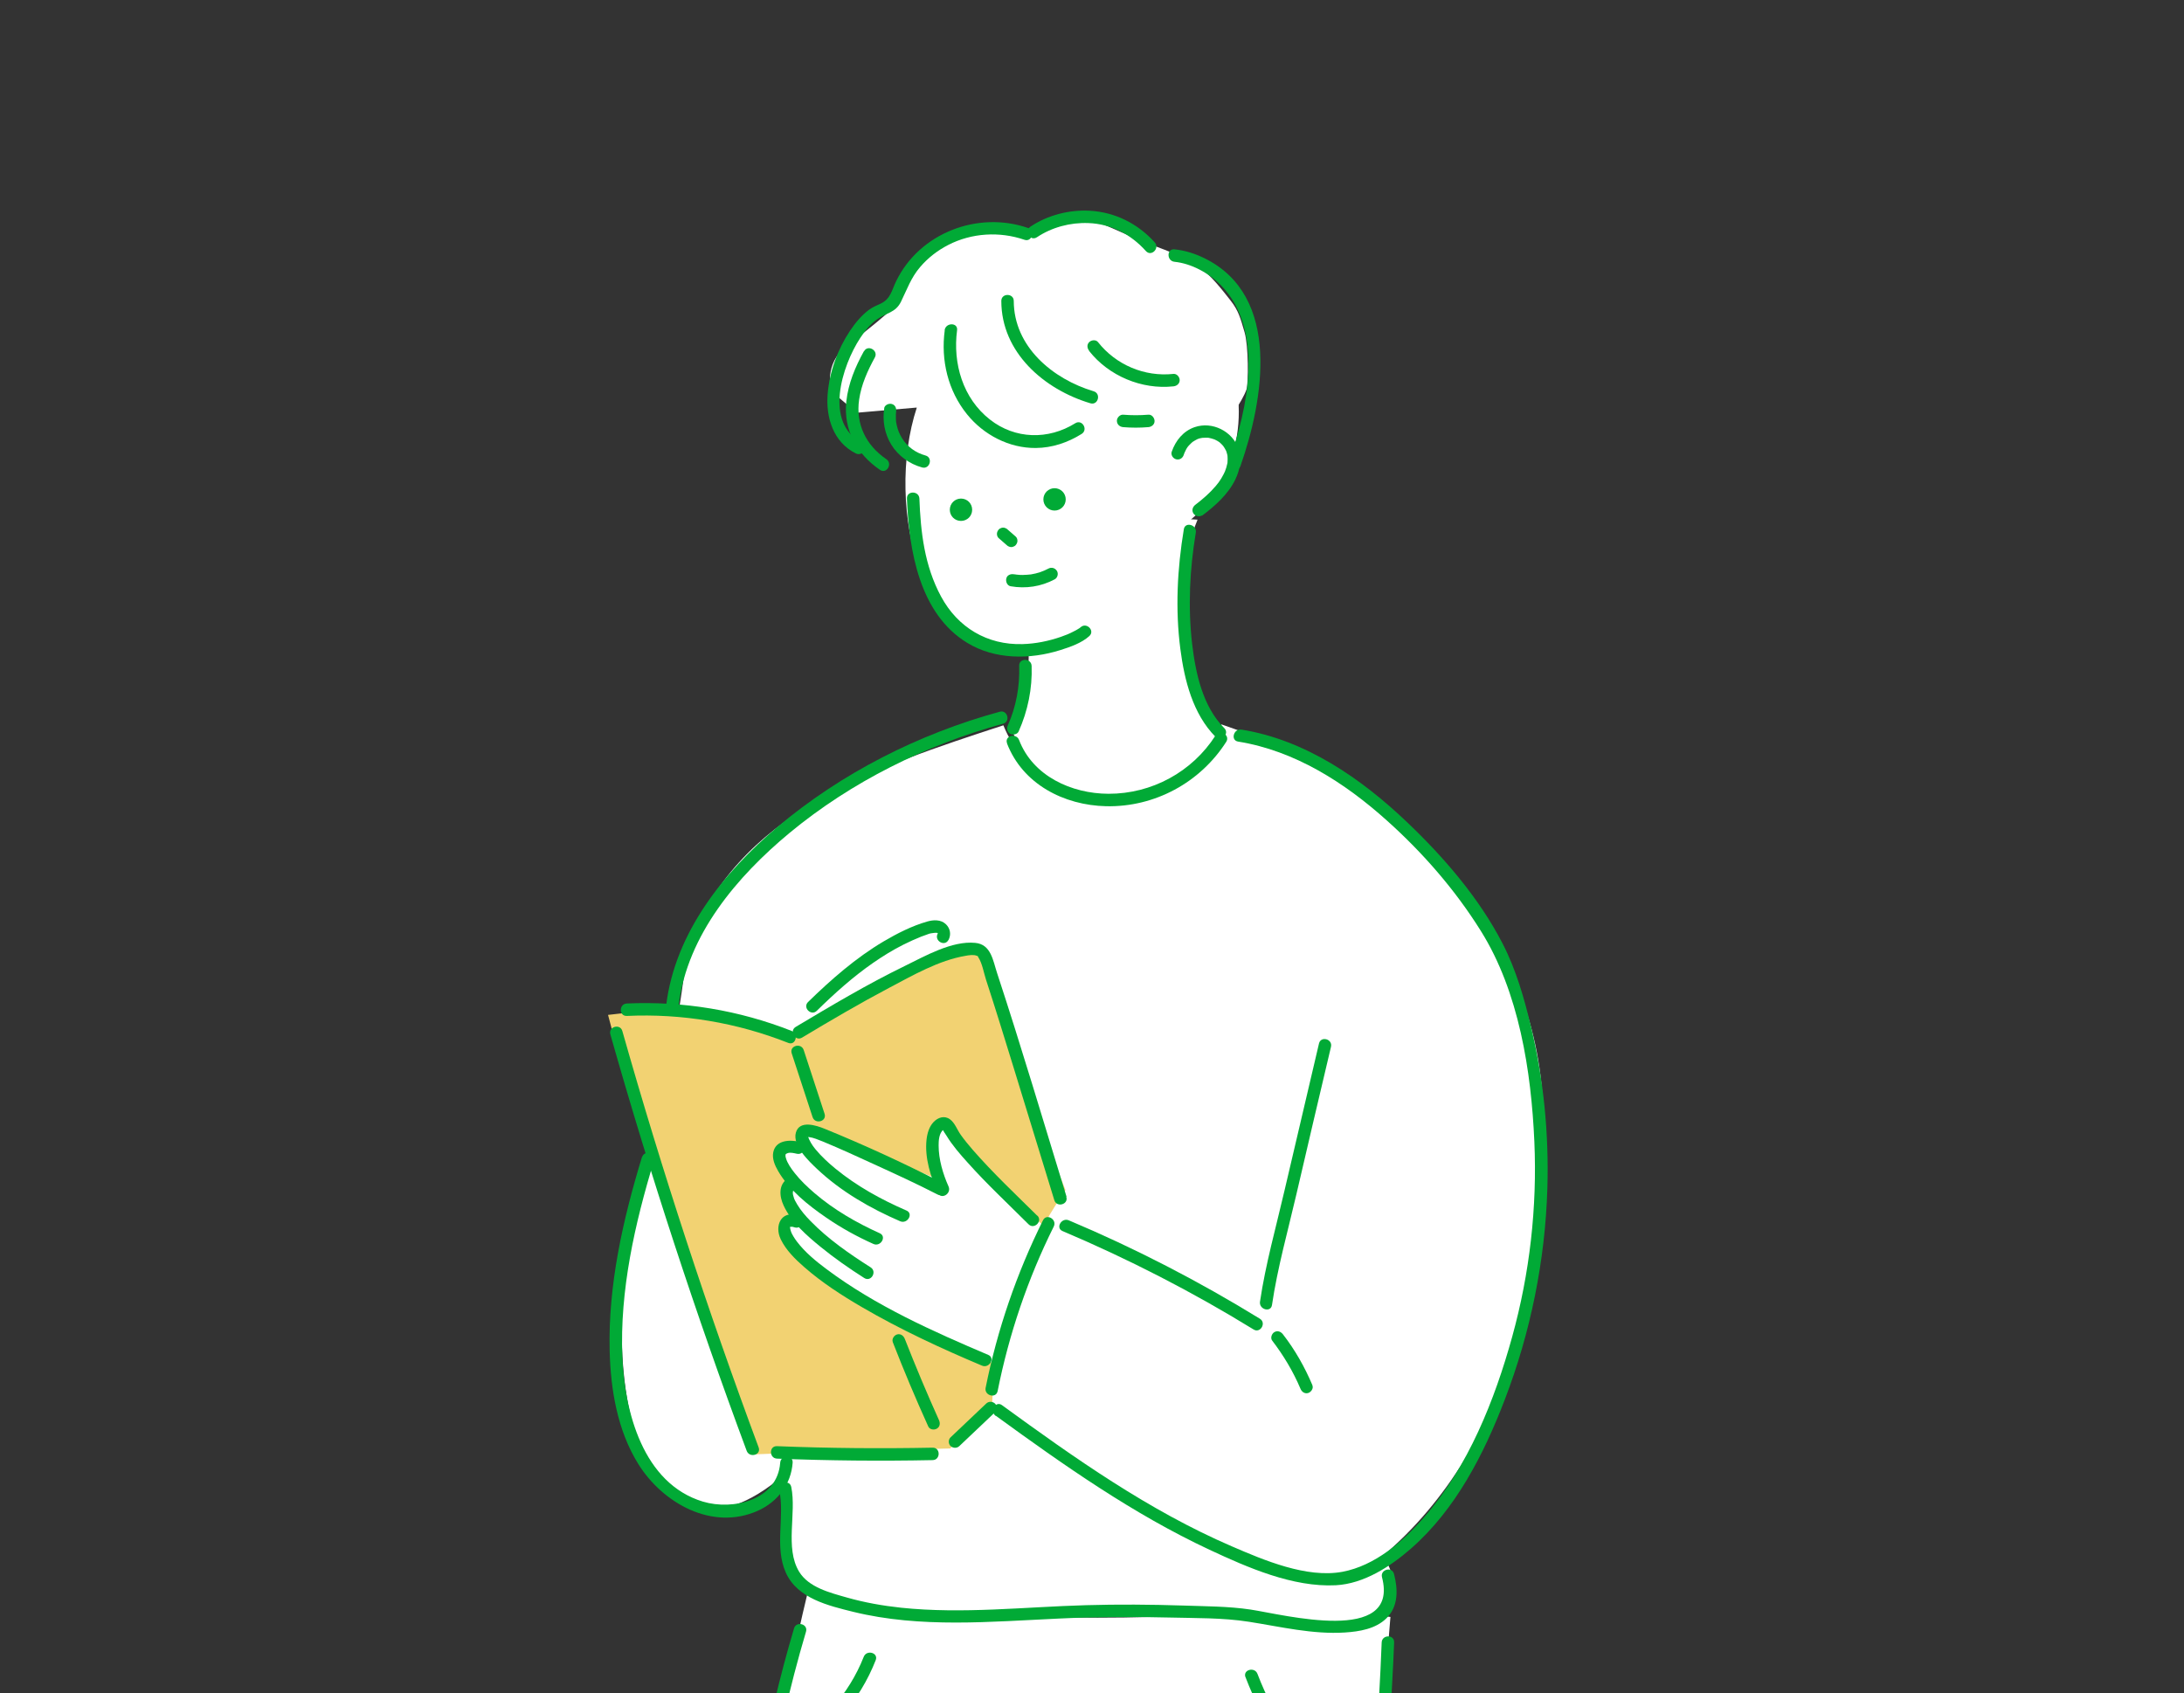 <?xml version="1.0" encoding="UTF-8"?>
<svg id="_レイヤー_2" data-name="レイヤー 2" xmlns="http://www.w3.org/2000/svg" xmlns:xlink="http://www.w3.org/1999/xlink" viewBox="0 0 189.54 146.93">
  <rect x="0" y="0" width="189.54" height="146.93" fill="#333333" stroke="none"/>
  <defs>
    <style>
      .cls-1 {
        fill: #fff;
      }

      .cls-2 {
        fill: #01aa36;
      }

      .cls-3 {
        fill: none;
      }

      .cls-4 {
        fill: #f2d272;
      }

      .cls-5 {
        clip-path: url(#clippath);
      }
    </style>
    <clipPath id="clippath">
      <rect class="cls-3" width="189.54" height="146.93"/>
    </clipPath>
  </defs>
  <g id="item">
    <g class="cls-5">
      <g>
        <g>
          <path class="cls-1" d="M70.05,138.35c12.11,2.04,24.49,2.47,36.66,1.66,4.62.1,8.69-.37,13.96.32-3.9,47.22-7.77,95.67-11.78,142.65-8.13,2.4-16.41,1.8-24.67-1.02.73-19.14,1.46-38.28,2.19-57.42-2.92,19.86-6.38,39.15-8.7,59.15-8.35,1.55-16.64.99-24.74-2.39,8.37-50.85,8.35-106.9,17.09-142.94Z"/>
          <path class="cls-1" d="M87.08,62.95c3.35,8.25,15.55,9.01,18.93-.08,14.13,4.73,26.27,16.34,27.76,31.16,1.47,14.62-2.49,31.49-13.8,41.04.97,1.09,1.18,2.78.5,4.07-.68,1.29-2.2,2.08-3.64,1.89-13.06-1.66-26.03-.64-39.19-1.06-2.32-.07-6.59-.33-8.35-2.78s-.82-5.05-1.27-9.18c-12.17,10.43-17.26-8.41-12.01-26.76,2.73-9.52,3.48-18.27,3.7-18.89,4.02-11.82,16.39-15.82,27.36-19.41Z"/>
        </g>
        <path class="cls-4" d="M68.79,90.09c4.58-4.07,10.26-6.88,16.09-7.98,2.47,7.32,4.95,14.65,7.59,21.17-3.87,5.61-6.12,12.31-6.37,18.64-1.23,1.26-2.46,2.51-3.63,3.79-5.75.14-11.49.27-17.01.51-5.08-12.41-9.33-25.16-12.69-38.14,5.38-.7,10.93.02,16.03,2.01Z"/>
        <path class="cls-1" d="M86.22,118.29c1.42-3.97,2.83-7.94,4.16-12.08-3.14-2.66-5.94-5.71-8.33-9.06-1.26,1.28-1.56,3.39-.6,5.19-3.67-1.41-7.34-2.82-10.9-4.22-1.03.66-2.07,1.32-3.1,1.98.95,1.68,1.44,3.61,1.41,5.53-.35.42-.7.84-1.04,1.27,4.67,5.58,11.26,9.51,18.4,11.38Z"/>
        <g>
          <path class="cls-1" d="M87.64,62.96c1.22-1.98,1.76-4.37,1.61-6.76-9.22,1.61-12.53-12.21-9.68-20.84,4.19-12.71,20.5-15.02,26.29-5.67,2.96,4.77,1.83,11.82-2.51,15.4.05-.02.1-.03.58.01-2.53,6.17-1.63,13.64,2.12,18.78-1.84,3.4-13.62,11.47-18.4-.92Z"/>
          <path class="cls-1" d="M79.57,35.37l-5.22.45-2.22-1.88s-.68-2.39,1.37-3.93,3.59-2.9,3.59-2.9c0,0,.68-1.03,1.54-2.73.85-1.71,2.05-2.9,4.27-3.59,2.22-.68,4.27-.68,4.27-.68,0,0,2.39.17,4.27-.34,1.88-.51,2.39-1.03,3.76-.51s3.93,1.71,3.93,1.71c0,0,3.59,1.2,4.78,2.05s2.22,2.22,2.9,3.08.85,1.54,1.2,2.73.34,4.44.17,4.96-.68,1.37-1.03,1.88-3.08,1.71-4.44,1.88-7.52.51-8.54.34-7.52-.85-8.03-1.03-6.57-1.47-6.57-1.47Z"/>
          <g>
            <path class="cls-2" d="M82.43,44.24c0-.53.43-.97.97-.97s.97.43.97.97-.43.97-.97.97-.97-.43-.97-.97Z"/>
            <circle class="cls-2" cx="91.52" cy="43.34" r=".97"/>
          </g>
        </g>
        <g>
          <path class="cls-2" d="M93.77,54.44c-.12.11.03,0-.16.12-.14.09-.28.17-.43.24-.38.2-.7.33-1.11.47-1.07.37-2.2.6-3.33.63-3.06.09-5.62-1.44-7.07-4.13s-1.77-5.62-1.88-8.5c-.03-.69-1.11-.7-1.08,0,.17,4.45,1.07,9.99,5.23,12.52,2.41,1.47,5.45,1.46,8.08.63.86-.27,1.85-.61,2.52-1.22.51-.47-.25-1.23-.76-.76h0Z"/>
          <path class="cls-2" d="M88.14,46.56l-.7-.61c-.05-.05-.11-.09-.17-.11-.06-.03-.13-.05-.21-.05-.07,0-.14.01-.21.05-.07.02-.12.06-.17.11-.09.1-.16.24-.16.38s.05.29.16.38l.7.61c.05.05.11.09.17.11.06.03.13.05.21.05.07,0,.14-.01.21-.05.07-.02.12-.06.17-.11.09-.1.16-.24.16-.38s-.05-.29-.16-.38h0Z"/>
          <path class="cls-2" d="M87.71,50.88c1.31.23,2.64.03,3.82-.6.25-.13.35-.5.19-.74-.16-.25-.47-.34-.74-.19-.45.24-.94.41-1.5.5-.03,0-.06,0-.09.01.05,0,.04,0-.03,0-.07,0-.14.01-.2.02-.14.01-.27.02-.41.02s-.27,0-.41-.02c-.07,0-.14-.01-.2-.02.07,0-.13-.02-.15-.02-.28-.05-.6.07-.66.38-.06.26.08.61.38.66h0Z"/>
          <path class="cls-2" d="M104.3,44.77c1.14-.85,2.28-1.86,2.91-3.16.4-.83.59-1.81.27-2.69-.54-1.5-2.27-2.37-3.8-1.85-.99.34-1.65,1.16-1.99,2.13-.1.28.11.59.38.66.3.08.57-.1.66-.38.02-.05.03-.09.05-.14.04-.1-.02.04.02-.05.04-.1.09-.19.14-.29.04-.08.09-.15.14-.22.03-.04.07-.1.02-.03.03-.04.07-.08.11-.12.05-.06.11-.12.17-.17.03-.03.06-.05.09-.08.01-.01.03-.02.04-.04.06-.05-.08.06-.02.02.14-.09.27-.17.41-.24.03-.01-.1.03,0,0,.03-.01.07-.02.1-.04.08-.03.16-.05.24-.06.03,0,.07-.01.1-.02.11-.02-.04,0,0,0,.08,0,.15-.01.23-.01s.15,0,.23,0c.03,0,.07,0,.1,0,.06,0-.06,0-.06,0,.02,0,.05,0,.07.01.15.03.29.07.44.12.03.01.06.03.1.04-.08-.03-.06-.03,0,0,.07.04.14.07.21.11.06.04.12.07.17.11s.06.05,0,0c.03.03.06.05.09.08.06.05.11.1.16.16.02.03.05.05.07.08.01.01.02.03.03.04.05.05-.06-.08-.02-.03.09.13.17.26.24.4.05.1,0-.02,0,0,.01.03.03.07.04.1.03.08.05.17.07.25,0,.04.01.08.02.11.02.11,0-.02,0,.01,0,.09.01.17.01.26s0,.18-.01.27c0,.02,0,.04,0,.06,0,0,.02-.1,0-.04,0,.05-.02.1-.03.15-.04.2-.1.4-.18.6,0,0-.03.08-.01.03.02-.05-.02.05-.03.06-.03.06-.05.11-.08.17-.07.13-.14.25-.21.38-.15.25-.31.46-.49.67-.51.6-1.12,1.13-1.75,1.61-.23.17-.35.47-.19.74.13.23.5.37.74.19h0Z"/>
          <path class="cls-2" d="M88.4,63.49c.8-1.79,1.2-3.73,1.13-5.7-.03-.69-1.11-.7-1.08,0,.06,1.77-.26,3.54-.98,5.15-.12.27-.08.58.19.74.23.13.62.07.74-.19h0Z"/>
          <path class="cls-2" d="M102.74,45.93c-.57,3.43-.75,6.96-.3,10.41.35,2.69,1.08,5.62,3.05,7.61.49.49,1.25-.27.76-.76-1.87-1.87-2.49-4.77-2.79-7.31-.37-3.21-.21-6.48.32-9.66.11-.68-.93-.97-1.04-.29h0Z"/>
          <path class="cls-2" d="M87.39,64.51c1.36,3.54,4.94,5.38,8.61,5.46,4.21.09,8.16-2.05,10.42-5.59.37-.59-.56-1.13-.93-.55-2.02,3.16-5.53,5.07-9.29,5.06-3.2-.01-6.56-1.53-7.76-4.67-.25-.64-1.29-.36-1.04.29h0Z"/>
          <path class="cls-2" d="M74.97,30.49c-.75,1.36-1.35,2.79-1.52,4.34-.27,2.47.9,4.57,2.92,5.95.58.39,1.12-.54.55-.93-1.76-1.2-2.67-3.04-2.36-5.17.19-1.3.73-2.5,1.36-3.65.34-.61-.6-1.15-.93-.55h0Z"/>
          <path class="cls-2" d="M76.74,35.43c-.17,1.09.03,2.21.61,3.16s1.57,1.68,2.68,1.98c.67.18.96-.86.29-1.04-.85-.23-1.58-.76-2.03-1.49-.24-.39-.37-.71-.47-1.16-.05-.21-.06-.3-.07-.55,0-.12,0-.23,0-.35,0-.06,0-.12.01-.17.01-.11,0,.03.01-.09.04-.29-.07-.58-.38-.66-.26-.07-.62.09-.66.38h0Z"/>
          <path class="cls-2" d="M81.99,28.67c-.35,2.59.28,5.24,1.93,7.28,1.44,1.79,3.66,2.95,5.97,2.93,1.42-.01,2.78-.47,3.98-1.22.59-.37.05-1.3-.55-.93-2.34,1.46-5.22,1.4-7.41-.32-2.35-1.84-3.23-4.87-2.85-7.75.09-.69-.99-.68-1.08,0h0Z"/>
          <path class="cls-2" d="M86.9,26.12c0,4.47,3.71,7.68,7.73,8.88.67.2.95-.84.29-1.04-3.55-1.06-6.93-3.86-6.94-7.84,0-.69-1.08-.7-1.08,0h0Z"/>
          <path class="cls-2" d="M97.47,37.07c.73.06,1.46.06,2.19,0,.28-.02.55-.23.54-.54-.01-.27-.24-.57-.54-.54-.73.06-1.46.06-2.19,0-.28-.02-.55.27-.54.54.01.31.24.51.54.54h0Z"/>
          <path class="cls-2" d="M94.52,30.46c1.71,2.17,4.57,3.37,7.32,3.07.29-.03.54-.23.54-.54,0-.27-.25-.57-.54-.54-2.51.27-4.99-.78-6.55-2.76-.18-.23-.57-.19-.76,0-.23.22-.18.54,0,.76h0Z"/>
          <path class="cls-2" d="M100.21,21.03c-1.46-1.62-3.44-2.62-5.63-2.74-1.79-.1-3.65.38-5.14,1.37-.58.38-.04,1.32.55.93,1.31-.87,2.89-1.29,4.47-1.23,1.96.07,3.69.98,4.99,2.43.47.52,1.23-.25.76-.76h0Z"/>
          <path class="cls-2" d="M89.2,19.78c-4.35-1.5-9.41.45-11.43,4.63-.37.76-.48,1.52-1.3,1.92-.36.17-.69.3-1.02.53-.68.5-1.22,1.16-1.69,1.86-1.07,1.61-1.77,3.54-1.93,5.46-.17,2.07.49,4.19,2.44,5.17.62.31,1.17-.62.55-.93-3.35-1.69-1.74-6.68-.17-9.08.4-.61.87-1.21,1.47-1.63.78-.56,1.6-.56,2.07-1.52.52-1.06.87-2.09,1.66-3.01.68-.8,1.51-1.44,2.44-1.92,2.04-1.05,4.46-1.19,6.62-.45.66.23.94-.82.29-1.04h0Z"/>
          <path class="cls-2" d="M107.66,40.43c1.99-5.68,3.59-14.72-3.13-18.02-.82-.4-1.69-.68-2.6-.77-.69-.07-.69,1.01,0,1.08,1.46.15,2.96.96,4.02,2.03,1.96,1.97,2.5,4.83,2.39,7.51s-.83,5.35-1.72,7.89c-.23.66.81.94,1.04.29h0Z"/>
          <path class="cls-2" d="M90.52,105.9c-2.29,4.61-3.97,9.5-4.98,14.54-.14.68.9.97,1.04.29.99-4.96,2.62-9.76,4.87-14.28.31-.62-.62-1.17-.93-.55h0Z"/>
          <path class="cls-2" d="M90.03,105.52c-1.9-1.88-3.86-3.72-5.62-5.74-.36-.42-.71-.84-1.03-1.29s-.51-1.04-.94-1.35c-.48-.35-1.04-.16-1.42.24s-.55.98-.61,1.53c-.17,1.56.35,3.21.98,4.61.28.63,1.21.09.93-.55-.49-1.1-.86-2.35-.86-3.56,0-.41.03-.93.31-1.27.03-.04.11-.08.12-.12.06-.14-.06.08-.07-.02.01.14.24.42.32.56.51.84,1.17,1.6,1.83,2.33.83.93,1.7,1.82,2.58,2.69s1.81,1.78,2.71,2.67c.49.49,1.26-.27.76-.76h0Z"/>
          <path class="cls-2" d="M81.92,102.73c-3.36-1.73-6.83-3.33-10.34-4.76-.73-.3-2.2-.79-2.51.33s1.13,2.48,1.85,3.16c2.07,1.95,4.61,3.41,7.2,4.53.63.27,1.18-.66.55-.93-2.19-.95-4.32-2.12-6.17-3.64-.62-.51-1.22-1.06-1.73-1.68-.31-.37-.53-.76-.66-1.13.01.03,0-.01,0-.01.03,0-.04.08-.03.05-.06.09-.11.01-.02.04-.12-.04.12,0,.18,0,.31.03.8.23,1.17.38,1.5.62,2.98,1.3,4.46,1.98,1.84.84,3.69,1.69,5.5,2.62.62.32,1.16-.61.55-.93h0Z"/>
          <path class="cls-2" d="M69.42,99.1c-.86-.2-2.08-.18-2.31.89-.12.57.14,1.16.42,1.64.96,1.66,2.61,2.97,4.17,4.04,1.29.89,2.67,1.65,4.1,2.29.63.28,1.18-.65.55-.93-2.02-.91-3.98-2.04-5.67-3.49-.61-.53-1.21-1.09-1.71-1.73-.32-.4-.64-.87-.76-1.29-.01-.05-.03-.1-.04-.16,0-.01.01.06,0-.04,0-.02,0-.17,0-.08s0-.04.02-.07c.02-.03-.07.02.02-.02.06-.03.1-.06.17-.08.24-.07.53.01.77.06.68.16.97-.89.29-1.04h0Z"/>
          <path class="cls-2" d="M68.4,102.25c-.86.54-.77,1.57-.39,2.38.66,1.43,1.99,2.59,3.19,3.57s2.49,1.88,3.81,2.72c.59.37,1.13-.56.55-.93-1.84-1.17-3.68-2.44-5.21-4.01-.44-.45-.85-.92-1.17-1.46-.06-.1-.12-.21-.18-.32-.02-.04-.04-.09-.06-.13-.03-.06.01.04-.03-.08-.03-.09-.06-.18-.08-.27,0-.04-.01-.07-.02-.11-.01-.07,0,.11,0-.03,0-.04,0-.09,0-.13,0-.13-.02.06,0,0,0-.04.02-.07.03-.11.03-.12-.03.06,0,0,.02-.03.03-.06.05-.09.04-.07-.08.1-.01.02.02-.03.05-.05.08-.07-.02.02-.08.05.01,0,.59-.37.05-1.3-.55-.93h0Z"/>
          <path class="cls-2" d="M69.25,105.48c-1.46-.46-2.06.9-1.49,2.08.46.95,1.27,1.74,2.05,2.42,1.52,1.33,3.24,2.44,4.99,3.46,3.34,1.95,6.86,3.58,10.42,5.08.63.27,1.18-.66.55-.93-4.83-2.05-9.79-4.27-14.02-7.43-.94-.7-1.89-1.48-2.6-2.42-.19-.25-.43-.64-.49-.82-.04-.1-.06-.21-.09-.32.05.19-.05-.27,0-.07-.03-.1.06-.05.01-.05.15,0,.09-.05.38.04.66.21.95-.83.29-1.04h0Z"/>
          <path class="cls-2" d="M109.34,114.45c-5.3-3.26-10.84-6.12-16.58-8.54-.63-.27-1.18.66-.55.93,5.73,2.43,11.28,5.28,16.58,8.54.59.37,1.14-.57.55-.93h0Z"/>
          <path class="cls-2" d="M113.9,120.22c-.67-1.58-1.51-3.07-2.56-4.42-.18-.23-.46-.35-.74-.19-.23.13-.37.51-.19.74.98,1.28,1.82,2.68,2.45,4.17.11.27.36.46.66.38.25-.07.49-.39.38-.66h0Z"/>
          <path class="cls-2" d="M114.47,90.56c-1,4.25-2,8.5-2.99,12.75-.74,3.19-1.65,6.41-2.13,9.66-.1.68.94.97,1.04.29.48-3.25,1.39-6.47,2.13-9.66.98-4.25,1.99-8.5,2.99-12.75.16-.68-.88-.96-1.04-.29h0Z"/>
          <path class="cls-2" d="M86.45,122.89c5.9,4.29,11.89,8.51,18.52,11.61,3.3,1.54,7.23,3.27,10.96,3.08,2.44-.13,4.75-1.63,6.53-3.19,3.87-3.39,6.32-8.18,8.13-12.91,2.25-5.86,3.51-12.09,3.7-18.36.14-4.7-.32-9.44-1.42-14.01-.58-2.45-1.3-4.96-2.46-7.21-2.02-3.93-5.09-7.49-8.27-10.52-3.99-3.81-8.85-7.17-14.4-8.06-.68-.11-.97.93-.29,1.04,4.92.79,9.26,3.57,12.91,6.85,3.12,2.79,5.94,6.03,8.16,9.59,3.31,5.29,4.37,12.17,4.64,18.28.25,5.7-.4,11.42-1.92,16.92s-3.82,11.3-7.66,15.69c-1.82,2.09-4.25,4.19-7.07,4.72-3.1.58-6.83-1.01-9.61-2.21-7.19-3.1-13.64-7.66-19.94-12.25-.56-.41-1.1.53-.55.93h0Z"/>
          <path class="cls-2" d="M68.7,89.47c-4.54-1.79-9.42-2.6-14.3-2.38-.69.03-.7,1.11,0,1.08,4.79-.22,9.55.58,14.01,2.34.65.26.93-.79.29-1.04h0Z"/>
          <path class="cls-2" d="M92.56,103.86c-1.99-6.48-3.91-12.98-6.03-19.42-.36-1.09-.52-2.48-1.89-2.61-2.03-.2-4.37,1.15-6.13,2.01-3.24,1.58-6.35,3.43-9.45,5.28-.6.36-.05,1.29.55.93,2.48-1.49,4.97-2.95,7.52-4.3,2.07-1.09,4.34-2.41,6.68-2.8.28-.05.68-.12.96,0,.18.07.02-.05.14.14.34.53.47,1.34.66,1.93.84,2.57,1.63,5.15,2.43,7.74,1.17,3.8,2.34,7.6,3.5,11.4.2.66,1.25.38,1.04-.29h0Z"/>
          <path class="cls-2" d="M52.97,89.77c3.46,12.2,7.41,24.26,11.83,36.14.24.65,1.28.37,1.04-.29-4.42-11.89-8.37-23.94-11.83-36.14-.19-.67-1.23-.38-1.04.29h0Z"/>
          <path class="cls-2" d="M67.43,126.59c4.5.18,9,.22,13.51.13.69-.01.7-1.09,0-1.08-4.5.09-9.01.05-13.51-.13-.7-.03-.69,1.05,0,1.08h0Z"/>
          <path class="cls-2" d="M85.59,121.81c-1.03.98-2.06,1.95-3.09,2.93-.21.19-.21.57,0,.76s.54.21.76,0c1.03-.98,2.06-1.95,3.09-2.93.21-.19.21-.57,0-.76s-.54-.21-.76,0h0Z"/>
          <path class="cls-2" d="M71.56,96.66c-.6-1.84-1.21-3.68-1.81-5.53-.22-.66-1.26-.38-1.04.29.6,1.84,1.21,3.68,1.81,5.53.22.66,1.26.38,1.04-.29h0Z"/>
          <path class="cls-2" d="M77.48,116.48c.96,2.47,1.99,4.91,3.08,7.32.12.27.5.33.74.19.28-.16.31-.47.19-.74-1.05-2.33-2.04-4.69-2.97-7.06-.11-.27-.36-.46-.66-.38-.26.07-.48.39-.38.66h0Z"/>
          <path class="cls-2" d="M82.31,81.59c.25-.46.17-1-.21-1.37-.44-.43-1.09-.4-1.64-.24-1.32.38-2.6,1.03-3.77,1.72-2.42,1.43-4.56,3.31-6.56,5.26-.5.49.27,1.25.76.76,1.53-1.5,3.13-2.94,4.89-4.16.84-.58,1.71-1.12,2.63-1.58.5-.25,1.01-.48,1.53-.69.24-.09.48-.18.72-.26.06-.02.81-.16.72,0-.33.61.6,1.16.93.55h0Z"/>
          <path class="cls-2" d="M86.76,61.77c-7.02,1.92-13.72,5.31-19.29,10-4.69,3.95-8.87,9.18-9.65,15.44-.09.69.99.68,1.08,0,.76-6.08,5.07-11.15,9.63-14.93,5.37-4.44,11.81-7.63,18.52-9.47.67-.18.39-1.23-.29-1.04h0Z"/>
          <path class="cls-2" d="M55.71,100.43c-1.65,5.41-2.94,11.1-2.8,16.79.08,3.37.67,6.92,2.48,9.83,2.12,3.41,6.43,5.84,10.39,4.06,1.7-.77,2.88-2.29,3.01-4.17.05-.69-1.03-.69-1.08,0-.23,3.25-4.09,4.17-6.71,3.38-5.19-1.57-6.8-7.81-6.99-12.57-.23-5.77,1.08-11.54,2.75-17.03.2-.67-.84-.95-1.04-.29h0Z"/>
          <path class="cls-2" d="M67.63,129.31c.49,2.35-.44,4.93.57,7.18s3.73,2.87,5.86,3.4c5.84,1.43,11.91.85,17.85.58,3.16-.15,6.32-.17,9.49-.09,2.31.06,4.7.01,6.99.37,2.75.43,5.53,1.11,8.34.93,1.24-.08,2.65-.31,3.58-1.22,1.06-1.03,1.02-2.52.67-3.86-.17-.67-1.22-.39-1.04.29,1.53,5.89-8.5,3.24-11.41,2.8-1.94-.29-3.94-.28-5.9-.35-2.79-.09-5.58-.11-8.37-.03-5.35.15-10.72.78-16.06.22-1.59-.17-3.18-.45-4.72-.89-1.44-.41-3.3-.87-4.13-2.24-1.25-2.07-.21-5.05-.68-7.35-.14-.68-1.18-.39-1.04.29h0Z"/>
          <path class="cls-2" d="M68.91,141.33c-5.12,17.18-5.78,35.21-7.09,52.97-1.37,18.7-3.23,37.36-5.26,56-1.15,10.51-2.35,21.02-3.55,31.52-.08.69,1,.68,1.08,0,2.12-18.55,4.25-37.1,6.06-55.68.9-9.21,1.73-18.42,2.44-27.65s1.18-18.04,2.03-27.03c.95-10.08,2.44-20.13,5.33-29.85.2-.67-.84-.95-1.04-.29h0Z"/>
          <path class="cls-2" d="M109.43,280.8c.67-7.34,1.34-14.68,2-22.02.93-10.23,1.85-20.46,2.75-30.7.98-11.06,1.95-22.12,2.89-33.18.85-9.97,1.68-19.94,2.44-29.91.53-6.94,1.07-13.88,1.41-20.83.03-.54.05-1.08.07-1.62.03-.7-1.05-.69-1.08,0-.25,6.4-.75,12.79-1.23,19.18-.73,9.75-1.54,19.49-2.36,29.23-.93,11.03-1.89,22.07-2.86,33.1-.92,10.4-1.85,20.8-2.79,31.21-.71,7.84-1.42,15.68-2.13,23.52-.06.68-.12,1.36-.19,2.04s1.02.69,1.08,0h0Z"/>
          <path class="cls-2" d="M68.73,152.4c3.32-1.83,5.89-4.8,7.27-8.32.25-.65-.79-.93-1.04-.29-1.28,3.25-3.72,5.99-6.77,7.67-.61.34-.06,1.27.55.93h0Z"/>
          <path class="cls-2" d="M108.09,145.55c1.58,4.14,4.08,7.88,7.33,10.89.51.47,1.27-.29.76-.76-3.11-2.88-5.54-6.45-7.05-10.41-.24-.64-1.29-.36-1.04.29h0Z"/>
        </g>
      </g>
    </g>
  </g>
</svg>
